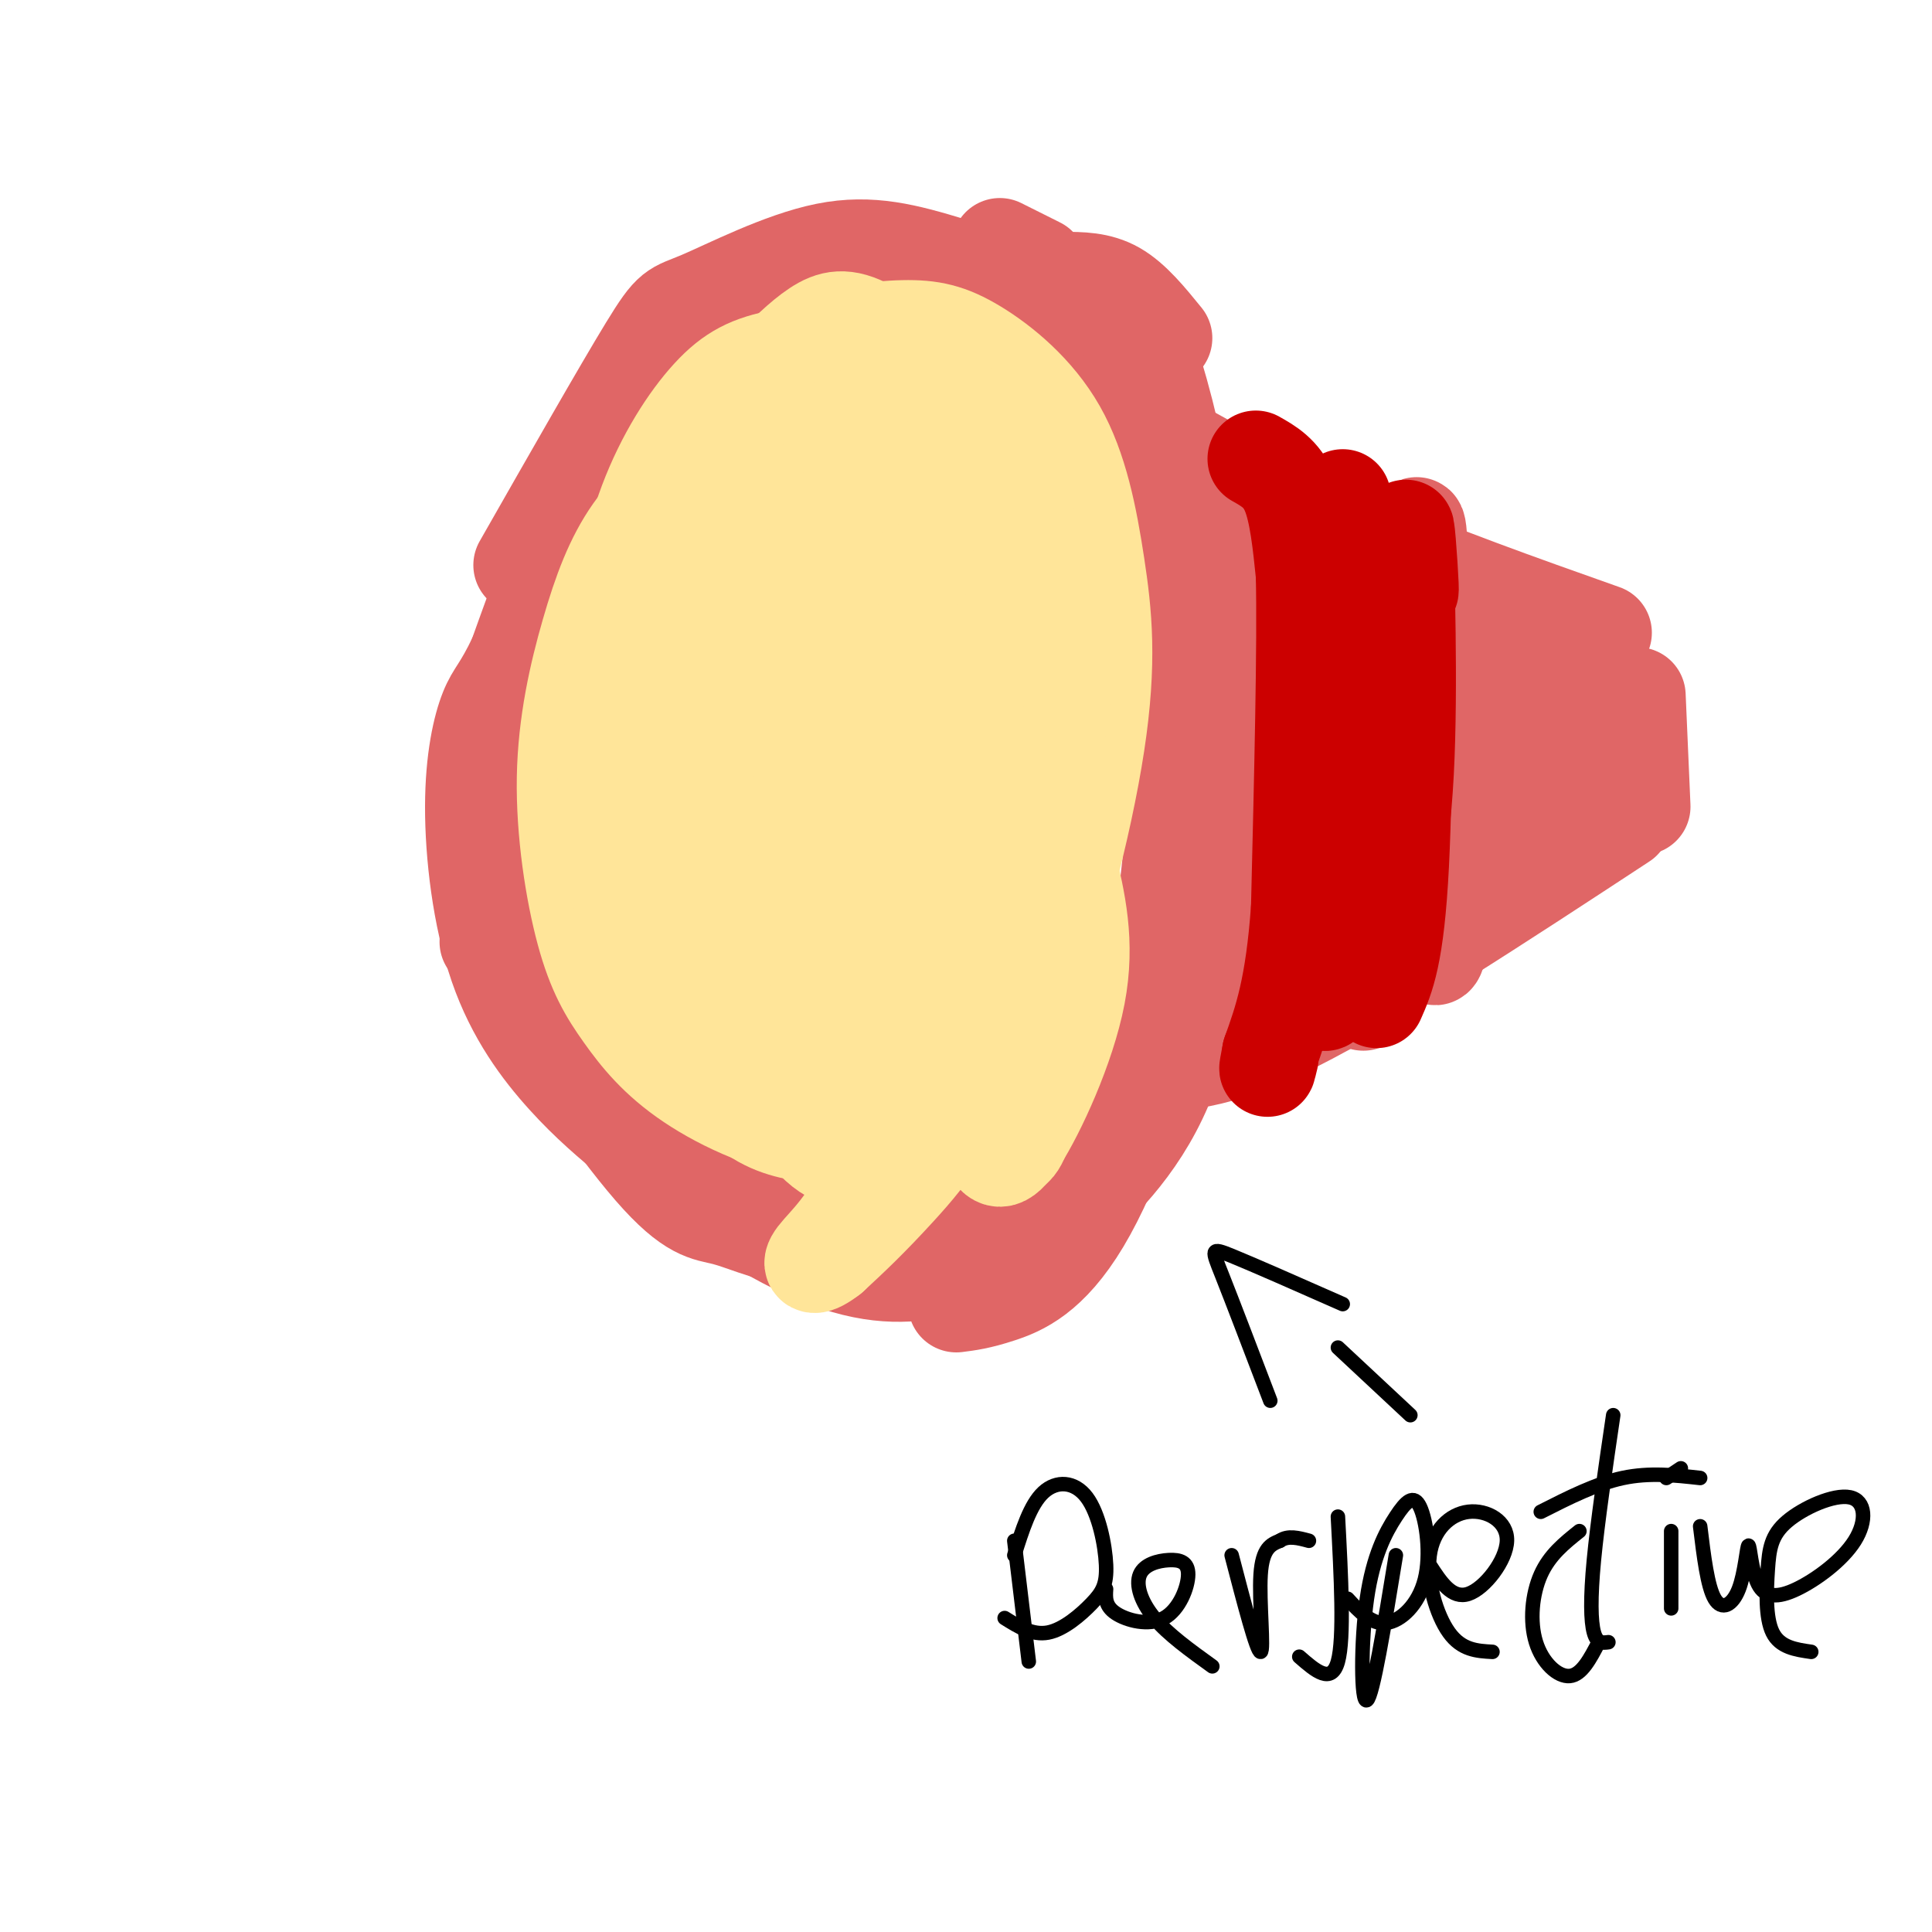<svg viewBox='0 0 400 400' version='1.1' xmlns='http://www.w3.org/2000/svg' xmlns:xlink='http://www.w3.org/1999/xlink'><g fill='none' stroke='#e06666' stroke-width='20' stroke-linecap='round' stroke-linejoin='round'><path d='M339,144c0.000,0.000 1.000,23.000 1,23'/><path d='M332,131c-17.417,-6.167 -34.833,-12.333 -50,-19c-15.167,-6.667 -28.083,-13.833 -41,-21'/><path d='M336,170c-25.667,16.833 -51.333,33.667 -68,42c-16.667,8.333 -24.333,8.167 -32,8'/><path d='M230,82c3.917,8.083 7.833,16.167 10,30c2.167,13.833 2.583,33.417 3,53'/><path d='M239,96c3.200,7.300 6.399,14.600 8,19c1.601,4.400 1.603,5.900 1,20c-0.603,14.100 -1.811,40.800 -6,64c-4.189,23.200 -11.359,42.900 -18,54c-6.641,11.100 -12.755,13.600 -17,15c-4.245,1.400 -6.623,1.700 -9,2'/><path d='M218,230c-4.306,5.805 -8.613,11.609 -14,16c-5.387,4.391 -11.855,7.367 -19,9c-7.145,1.633 -14.967,1.922 -21,1c-6.033,-0.922 -10.278,-3.056 -14,-4c-3.722,-0.944 -6.921,-0.698 -15,-10c-8.079,-9.302 -21.040,-28.151 -34,-47'/><path d='M240,101c-0.065,-2.507 -0.129,-5.013 -2,-11c-1.871,-5.987 -5.548,-15.454 -13,-22c-7.452,-6.546 -18.679,-10.171 -28,-13c-9.321,-2.829 -16.735,-4.861 -26,-3c-9.265,1.861 -20.379,7.617 -26,10c-5.621,2.383 -5.749,1.395 -11,10c-5.251,8.605 -15.626,26.802 -26,45'/><path d='M168,59c-8.372,1.286 -16.744,2.572 -22,4c-5.256,1.428 -7.397,2.997 -14,16c-6.603,13.003 -17.669,37.441 -23,52c-5.331,14.559 -4.926,19.241 -5,27c-0.074,7.759 -0.628,18.595 1,29c1.628,10.405 5.438,20.378 12,30c6.562,9.622 15.875,18.892 22,24c6.125,5.108 9.063,6.054 12,7'/><path d='M151,248c4.285,2.785 8.997,6.249 15,9c6.003,2.751 13.296,4.790 21,5c7.704,0.210 15.817,-1.408 21,-3c5.183,-1.592 7.434,-3.160 13,-8c5.566,-4.840 14.447,-12.954 20,-26c5.553,-13.046 7.776,-31.023 10,-49'/><path d='M251,176c1.885,-15.249 1.598,-28.871 -1,-44c-2.598,-15.129 -7.507,-31.766 -11,-43c-3.493,-11.234 -5.569,-17.067 -12,-21c-6.431,-3.933 -17.215,-5.967 -28,-8'/><path d='M199,60c-8.632,-1.193 -16.211,-0.175 -26,3c-9.789,3.175 -21.789,8.509 -31,15c-9.211,6.491 -15.632,14.140 -21,24c-5.368,9.860 -9.684,21.930 -14,34'/><path d='M107,136c-3.309,6.986 -4.583,7.452 -6,11c-1.417,3.548 -2.978,10.178 -3,20c-0.022,9.822 1.494,22.837 5,33c3.506,10.163 9.002,17.475 14,23c4.998,5.525 9.499,9.262 14,13'/><path d='M131,236c8.960,6.909 24.359,17.683 36,23c11.641,5.317 19.522,5.178 26,4c6.478,-1.178 11.552,-3.394 17,-6c5.448,-2.606 11.271,-5.602 17,-12c5.729,-6.398 11.365,-16.199 17,-26'/><path d='M244,219c3.964,-7.774 5.375,-14.208 7,-24c1.625,-9.792 3.464,-22.940 2,-38c-1.464,-15.060 -6.232,-32.030 -11,-49'/><path d='M215,55c0.000,0.000 -8.000,-4.000 -8,-4'/><path d='M219,58c0.000,0.000 2.000,6.000 2,6'/><path d='M220,58c3.750,0.000 7.500,0.000 11,2c3.500,2.000 6.750,6.000 10,10'/><path d='M231,62c1.690,0.982 3.381,1.964 6,9c2.619,7.036 6.167,20.125 8,32c1.833,11.875 1.952,22.536 1,37c-0.952,14.464 -2.976,32.732 -5,51'/><path d='M254,102c2.697,2.326 5.394,4.652 7,7c1.606,2.348 2.120,4.716 3,14c0.880,9.284 2.125,25.482 1,41c-1.125,15.518 -4.619,30.354 -5,36c-0.381,5.646 2.351,2.101 5,-6c2.649,-8.101 5.213,-20.758 5,-40c-0.213,-19.242 -3.204,-45.069 -4,-51c-0.796,-5.931 0.602,8.035 2,22'/><path d='M268,125c-0.910,27.603 -4.185,85.609 0,78c4.185,-7.609 15.828,-80.835 19,-88c3.172,-7.165 -2.129,51.729 -4,77c-1.871,25.271 -0.311,16.919 2,-5c2.311,-21.919 5.375,-57.405 7,-71c1.625,-13.595 1.813,-5.297 2,3'/><path d='M294,119c0.624,16.426 1.186,55.990 2,71c0.814,15.010 1.882,5.465 3,1c1.118,-4.465 2.286,-3.851 4,-18c1.714,-14.149 3.973,-43.062 5,-42c1.027,1.062 0.822,32.099 2,44c1.178,11.901 3.740,4.666 6,-9c2.260,-13.666 4.217,-33.762 5,-34c0.783,-0.238 0.391,19.381 0,39'/><path d='M321,171c2.274,-4.083 7.958,-33.792 10,-35c2.042,-1.208 0.440,26.083 0,33c-0.440,6.917 0.280,-6.542 1,-20'/></g>
<g fill='none' stroke='#cc0000' stroke-width='20' stroke-linecap='round' stroke-linejoin='round'><path d='M260,95c2.667,1.500 5.333,3.000 7,7c1.667,4.000 2.333,10.500 3,17'/><path d='M270,119c0.333,14.333 -0.333,41.667 -1,69'/><path d='M269,188c-1.167,16.500 -3.583,23.250 -6,30'/><path d='M263,218c-1.000,5.167 -0.500,3.083 0,1'/><path d='M278,103c1.208,18.821 2.417,37.643 1,58c-1.417,20.357 -5.458,42.250 -5,46c0.458,3.750 5.417,-10.643 8,-29c2.583,-18.357 2.792,-40.679 3,-63'/><path d='M285,115c0.382,3.910 -0.163,45.186 1,60c1.163,14.814 4.033,3.167 5,-15c0.967,-18.167 0.029,-42.853 0,-49c-0.029,-6.147 0.849,6.244 1,10c0.151,3.756 -0.424,-1.122 -1,-6'/><path d='M291,115c-0.156,12.044 -0.044,45.156 -1,64c-0.956,18.844 -2.978,23.422 -5,28'/></g>
<g fill='none' stroke='#ffe599' stroke-width='20' stroke-linecap='round' stroke-linejoin='round'><path d='M172,79c-0.780,-1.396 -1.560,-2.791 -5,1c-3.440,3.791 -9.538,12.770 -14,22c-4.462,9.230 -7.286,18.711 -9,27c-1.714,8.289 -2.319,15.388 0,25c2.319,9.612 7.560,21.739 13,31c5.440,9.261 11.079,15.658 16,19c4.921,3.342 9.124,3.629 15,-5c5.876,-8.629 13.425,-26.176 17,-39c3.575,-12.824 3.176,-20.926 3,-29c-0.176,-8.074 -0.128,-16.119 -4,-26c-3.872,-9.881 -11.663,-21.599 -17,-27c-5.337,-5.401 -8.219,-4.486 -12,-4c-3.781,0.486 -8.462,0.543 -13,5c-4.538,4.457 -8.934,13.316 -12,18c-3.066,4.684 -4.801,5.194 -8,17c-3.199,11.806 -7.860,34.906 -9,52c-1.140,17.094 1.241,28.180 3,35c1.759,6.820 2.897,9.375 6,14c3.103,4.625 8.172,11.322 13,15c4.828,3.678 9.414,4.339 14,5'/><path d='M169,235c2.888,1.410 3.108,2.436 8,-3c4.892,-5.436 14.458,-17.335 20,-28c5.542,-10.665 7.062,-20.098 8,-30c0.938,-9.902 1.294,-20.273 1,-30c-0.294,-9.727 -1.236,-18.809 -4,-27c-2.764,-8.191 -7.348,-15.489 -11,-20c-3.652,-4.511 -6.373,-6.233 -11,-8c-4.627,-1.767 -11.161,-3.578 -18,-2c-6.839,1.578 -13.983,6.546 -18,10c-4.017,3.454 -4.907,5.395 -7,11c-2.093,5.605 -5.389,14.873 -7,25c-1.611,10.127 -1.538,21.112 -1,32c0.538,10.888 1.539,21.680 5,31c3.461,9.320 9.380,17.166 14,22c4.620,4.834 7.940,6.654 14,8c6.060,1.346 14.859,2.219 20,2c5.141,-0.219 6.624,-1.531 10,-5c3.376,-3.469 8.644,-9.097 13,-14c4.356,-4.903 7.801,-9.083 10,-26c2.199,-16.917 3.153,-46.572 0,-63c-3.153,-16.428 -10.412,-19.630 -16,-22c-5.588,-2.370 -9.504,-3.907 -14,-5c-4.496,-1.093 -9.570,-1.741 -16,-1c-6.430,0.741 -14.215,2.870 -22,5'/><path d='M147,97c-6.573,2.808 -12.006,7.329 -16,13c-3.994,5.671 -6.548,12.492 -9,21c-2.452,8.508 -4.801,18.701 -5,30c-0.199,11.299 1.751,23.702 4,32c2.249,8.298 4.798,12.490 8,17c3.202,4.510 7.056,9.338 14,14c6.944,4.662 16.978,9.158 26,10c9.022,0.842 17.032,-1.971 24,-5c6.968,-3.029 12.893,-6.274 19,-20c6.107,-13.726 12.396,-37.932 15,-55c2.604,-17.068 1.524,-26.998 0,-37c-1.524,-10.002 -3.490,-20.075 -8,-28c-4.510,-7.925 -11.564,-13.701 -17,-17c-5.436,-3.299 -9.254,-4.122 -15,-4c-5.746,0.122 -13.419,1.187 -20,5c-6.581,3.813 -12.071,10.373 -17,16c-4.929,5.627 -9.298,10.319 -13,25c-3.702,14.681 -6.737,39.349 -8,51c-1.263,11.651 -0.754,10.286 4,17c4.754,6.714 13.752,21.509 20,29c6.248,7.491 9.747,7.678 13,9c3.253,1.322 6.260,3.779 12,3c5.740,-0.779 14.211,-4.794 20,-11c5.789,-6.206 8.894,-14.603 12,-23'/><path d='M210,189c3.588,-10.098 6.557,-23.844 7,-40c0.443,-16.156 -1.639,-34.723 -7,-48c-5.361,-13.277 -13.999,-21.264 -23,-25c-9.001,-3.736 -18.364,-3.221 -25,-2c-6.636,1.221 -10.543,3.148 -15,8c-4.457,4.852 -9.463,12.627 -13,22c-3.537,9.373 -5.604,20.342 -7,33c-1.396,12.658 -2.120,27.004 -1,37c1.120,9.996 4.084,15.643 6,21c1.916,5.357 2.785,10.423 10,16c7.215,5.577 20.777,11.665 30,11c9.223,-0.665 14.109,-8.083 17,-12c2.891,-3.917 3.789,-4.333 7,-18c3.211,-13.667 8.737,-40.586 10,-61c1.263,-20.414 -1.735,-34.323 -4,-42c-2.265,-7.677 -3.795,-9.122 -9,-9c-5.205,0.122 -14.085,1.812 -21,7c-6.915,5.188 -11.864,13.875 -16,22c-4.136,8.125 -7.460,15.687 -10,28c-2.540,12.313 -4.297,29.375 -2,42c2.297,12.625 8.649,20.812 15,29'/><path d='M159,208c6.122,6.104 13.925,6.863 20,3c6.075,-3.863 10.420,-12.348 13,-17c2.580,-4.652 3.396,-5.472 4,-19c0.604,-13.528 0.998,-39.764 0,-54c-0.998,-14.236 -3.386,-16.472 -7,-19c-3.614,-2.528 -8.453,-5.349 -14,1c-5.547,6.349 -11.801,21.866 -15,30c-3.199,8.134 -3.341,8.884 -3,20c0.341,11.116 1.166,32.598 2,42c0.834,9.402 1.677,6.723 5,5c3.323,-1.723 9.125,-2.489 13,-4c3.875,-1.511 5.822,-3.768 8,-14c2.178,-10.232 4.587,-28.441 4,-43c-0.587,-14.559 -4.171,-25.468 -7,-29c-2.829,-3.532 -4.904,0.315 -7,4c-2.096,3.685 -4.212,7.210 -6,16c-1.788,8.790 -3.247,22.844 -4,31c-0.753,8.156 -0.800,10.413 1,17c1.800,6.587 5.446,17.504 9,19c3.554,1.496 7.015,-6.430 9,-17c1.985,-10.570 2.492,-23.785 3,-37'/><path d='M187,143c-1.926,-11.561 -8.241,-21.964 -11,-27c-2.759,-5.036 -1.963,-4.706 -4,1c-2.037,5.706 -6.909,16.788 -9,24c-2.091,7.212 -1.402,10.553 0,16c1.402,5.447 3.515,13.000 5,19c1.485,6.000 2.341,10.449 6,8c3.659,-2.449 10.122,-11.795 13,-21c2.878,-9.205 2.170,-18.268 1,-23c-1.170,-4.732 -2.804,-5.132 -4,-6c-1.196,-0.868 -1.955,-2.203 -4,3c-2.045,5.203 -5.376,16.944 -7,24c-1.624,7.056 -1.540,9.426 0,17c1.540,7.574 4.535,20.354 6,26c1.465,5.646 1.399,4.160 4,4c2.601,-0.160 7.869,1.005 12,1c4.131,-0.005 7.126,-1.179 12,-8c4.874,-6.821 11.627,-19.287 13,-37c1.373,-17.713 -2.635,-40.672 -7,-55c-4.365,-14.328 -9.088,-20.026 -15,-26c-5.912,-5.974 -13.015,-12.224 -18,-15c-4.985,-2.776 -7.853,-2.079 -11,0c-3.147,2.079 -6.574,5.539 -10,9'/><path d='M159,77c-4.169,6.102 -9.592,16.858 -13,35c-3.408,18.142 -4.799,43.670 -4,60c0.799,16.330 3.790,23.461 8,30c4.210,6.539 9.640,12.486 14,16c4.360,3.514 7.649,4.594 12,4c4.351,-0.594 9.762,-2.864 13,-5c3.238,-2.136 4.302,-4.138 7,-9c2.698,-4.862 7.028,-12.584 10,-26c2.972,-13.416 4.584,-32.528 5,-44c0.416,-11.472 -0.366,-15.305 -4,-21c-3.634,-5.695 -10.120,-13.251 -15,-17c-4.880,-3.749 -8.154,-3.689 -12,-1c-3.846,2.689 -8.263,8.009 -12,15c-3.737,6.991 -6.795,15.655 -9,26c-2.205,10.345 -3.559,22.372 -4,35c-0.441,12.628 0.030,25.856 1,34c0.970,8.144 2.438,11.204 5,16c2.562,4.796 6.219,11.329 11,14c4.781,2.671 10.686,1.480 15,-1c4.314,-2.480 7.037,-6.251 10,-9c2.963,-2.749 6.167,-4.477 10,-14c3.833,-9.523 8.295,-26.841 11,-37c2.705,-10.159 3.651,-13.158 1,-23c-2.651,-9.842 -8.900,-26.526 -14,-34c-5.100,-7.474 -9.050,-5.737 -13,-4'/><path d='M192,117c-5.283,1.509 -11.991,7.282 -16,12c-4.009,4.718 -5.320,8.380 -7,16c-1.680,7.620 -3.729,19.197 -4,29c-0.271,9.803 1.235,17.832 3,24c1.765,6.168 3.790,10.477 8,14c4.210,3.523 10.605,6.262 17,9'/><path d='M221,178c2.044,8.533 4.089,17.067 2,28c-2.089,10.933 -8.311,24.267 -12,30c-3.689,5.733 -4.844,3.867 -6,2'/><path d='M206,234c2.596,4.482 5.193,8.963 8,-11c2.807,-19.963 5.825,-64.372 5,-69c-0.825,-4.628 -5.491,30.523 -12,53c-6.509,22.477 -14.860,32.279 -21,39c-6.140,6.721 -10.070,10.360 -14,14'/><path d='M172,260c-3.350,2.645 -4.726,2.259 -3,0c1.726,-2.259 6.556,-6.389 11,-16c4.444,-9.611 8.504,-24.703 11,-40c2.496,-15.297 3.427,-30.799 3,-43c-0.427,-12.201 -2.214,-21.100 -4,-30'/></g>
<g fill='none' stroke='#000000' stroke-width='3' stroke-linecap='round' stroke-linejoin='round'><path d='M292,293c0.000,0.000 -15.000,-14.000 -15,-14'/><path d='M278,270c-9.267,-4.089 -18.533,-8.178 -23,-10c-4.467,-1.822 -4.133,-1.378 -2,4c2.133,5.378 6.067,15.689 10,26'/><path d='M210,319c0.000,0.000 3.000,25.000 3,25'/><path d='M210,322c1.647,-5.234 3.294,-10.468 6,-13c2.706,-2.532 6.471,-2.364 9,1c2.529,3.364 3.822,9.922 4,14c0.178,4.078 -0.760,5.675 -3,8c-2.240,2.325 -5.783,5.379 -9,6c-3.217,0.621 -6.109,-1.189 -9,-3'/><path d='M229,329c-0.116,1.754 -0.233,3.508 2,5c2.233,1.492 6.814,2.723 10,1c3.186,-1.723 4.975,-6.401 5,-9c0.025,-2.599 -1.715,-3.119 -4,-3c-2.285,0.119 -5.115,0.878 -6,3c-0.885,2.122 0.176,5.606 3,9c2.824,3.394 7.412,6.697 12,10'/><path d='M255,322c2.622,10.067 5.244,20.133 6,20c0.756,-0.133 -0.356,-10.467 0,-16c0.356,-5.533 2.178,-6.267 4,-7'/><path d='M265,319c1.667,-1.167 3.833,-0.583 6,0'/><path d='M277,314c0.667,12.583 1.333,25.167 0,30c-1.333,4.833 -4.667,1.917 -8,-1'/><path d='M289,322c-2.389,14.585 -4.777,29.170 -6,30c-1.223,0.830 -1.280,-12.095 0,-21c1.280,-8.905 3.895,-13.789 6,-17c2.105,-3.211 3.698,-4.747 5,-2c1.302,2.747 2.312,9.778 1,15c-1.312,5.222 -4.946,8.635 -8,9c-3.054,0.365 -5.527,-2.317 -8,-5'/><path d='M296,324c2.302,3.559 4.604,7.118 8,6c3.396,-1.118 7.885,-6.913 8,-11c0.115,-4.087 -4.144,-6.467 -8,-6c-3.856,0.467 -7.307,3.779 -8,9c-0.693,5.221 1.374,12.349 4,16c2.626,3.651 5.813,3.826 9,4'/><path d='M327,317c-3.095,2.470 -6.190,4.940 -8,9c-1.810,4.060 -2.333,9.708 -1,14c1.333,4.292 4.524,7.226 7,7c2.476,-0.226 4.238,-3.613 6,-7'/><path d='M334,293c-1.622,11.044 -3.244,22.089 -4,30c-0.756,7.911 -0.644,12.689 0,15c0.644,2.311 1.822,2.156 3,2'/><path d='M352,306c-5.250,-0.583 -10.500,-1.167 -16,0c-5.500,1.167 -11.250,4.083 -17,7'/><path d='M346,317c0.000,0.000 0.000,16.000 0,16'/><path d='M345,306c0.000,0.000 3.000,-2.000 3,-2'/><path d='M352,316c0.757,6.235 1.514,12.469 3,15c1.486,2.531 3.702,1.358 5,-2c1.298,-3.358 1.679,-8.901 2,-9c0.321,-0.099 0.580,5.247 2,8c1.420,2.753 3.999,2.913 8,1c4.001,-1.913 9.424,-5.901 12,-10c2.576,-4.099 2.306,-8.311 -1,-9c-3.306,-0.689 -9.649,2.145 -13,5c-3.351,2.855 -3.710,5.730 -4,10c-0.290,4.270 -0.511,9.934 1,13c1.511,3.066 4.756,3.533 8,4'/></g>
</svg>